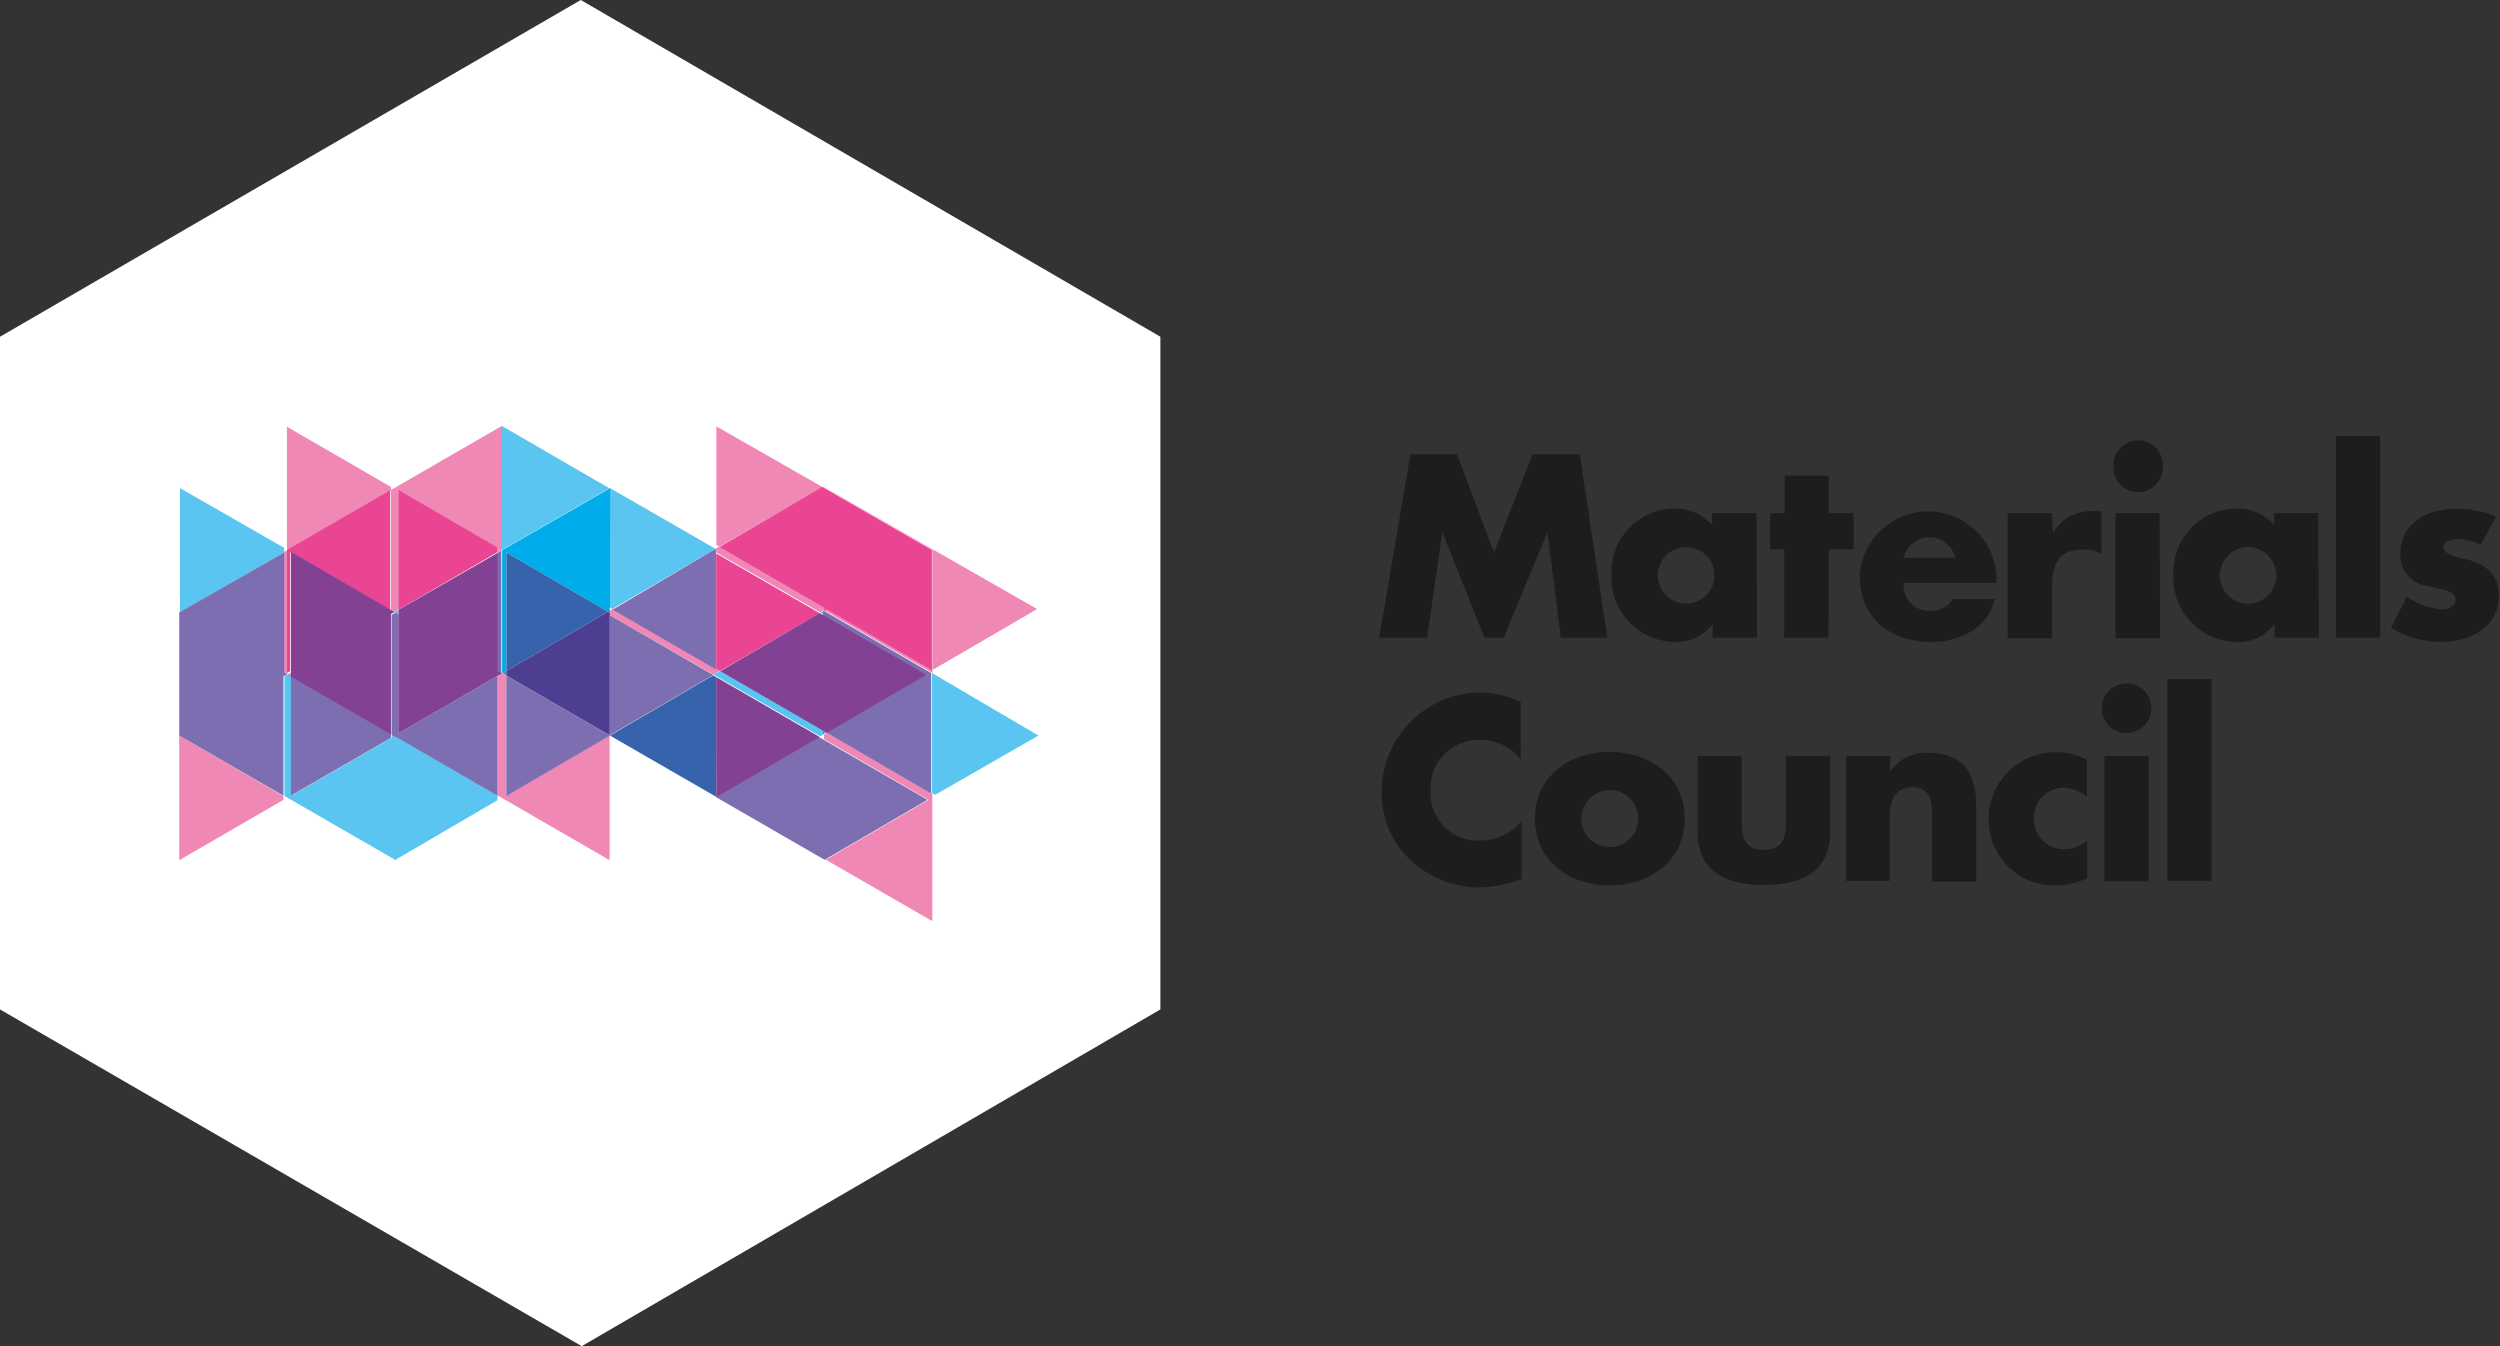 <svg id="Layer_1" data-name="Layer 1" xmlns="http://www.w3.org/2000/svg" xmlns:xlink="http://www.w3.org/1999/xlink" width="130" height="70" viewBox="0 0 130 70">
  <rect x="0" y="0" width="130" height="70" fill="#333333" stroke="none"/>
  <defs>
    <style>
      .cls-1 {
        fill: none;
      }

      .cls-2 {
        fill: #1d1d1b;
      }

      .cls-3 {
        fill: #fff;
      }

      .cls-4 {
        fill: #5bc5f2;
      }

      .cls-5 {
        fill: #f088b6;
      }

      .cls-6 {
        clip-path: url(#clip-path);
      }

      .cls-7 {
        fill: #e94592;
      }

      .cls-8 {
        fill: #7c6eb0;
      }

      .cls-9 {
        fill: #824192;
      }

      .cls-10 {
        fill: #3763ad;
      }

      .cls-11 {
        fill: #00adea;
      }

      .cls-12 {
        fill: #4e3e91;
      }
    </style>
    <clipPath id="clip-path">
      <polyline class="cls-1" points="9.32 44.73 9.32 31.84 26.11 22.12 26.11 35.01 9.32 44.73"/>
    </clipPath>
  </defs>
  <title>mc_white_bg</title>
  <g>
    <path class="cls-2" d="M73.34,23.63h2.43l1.92,5.1,2-5.1h2.46l1.43,9.53H81.16l-.69-5.49h0l-2.28,5.49h-1L75,27.67h0l-.79,5.49H71.72Z"/>
    <path class="cls-2" d="M91.37,33.16H89.06v-.72h0a2.3,2.3,0,0,1-2,.94,3.33,3.33,0,0,1-3.26-3.47,3.31,3.31,0,0,1,3.23-3.47,2.61,2.61,0,0,1,2,.85v-.61h2.31Zm-5.16-3.24a1.47,1.47,0,1,0,1.47-1.47A1.47,1.47,0,0,0,86.21,29.92Z"/>
    <path class="cls-2" d="M95.08,33.16h-2.3V28.57h-.73V26.68h.75V24.73h2.3v1.95h1.29v1.89H95.1Z"/>
    <path class="cls-2" d="M103.8,30.31H99a1.29,1.29,0,0,0,1.43,1.44,1.16,1.16,0,0,0,1.1-.6h2.2a2.62,2.62,0,0,1-1.22,1.68,4,4,0,0,1-2.07.55c-2.14,0-3.73-1.22-3.73-3.47a3.56,3.56,0,0,1,7.11.13ZM101.67,29A1.37,1.37,0,0,0,99,29Z"/>
    <path class="cls-2" d="M106.75,27.74h0a2.24,2.24,0,0,1,2.09-1.16h.44V28.8a1.82,1.82,0,0,0-1-.22c-1.27,0-1.58.85-1.58,2v2.61h-2.3V26.68h2.3Z"/>
    <path class="cls-2" d="M112.47,24.19a1.29,1.29,0,1,1-2.57,0,1.28,1.28,0,0,1,1.28-1.29A1.29,1.29,0,0,1,112.47,24.19Zm-.14,9H110V26.68h2.3Z"/>
    <path class="cls-2" d="M120.58,33.16h-2.3v-.72h0a2.3,2.3,0,0,1-2,.94,3.33,3.33,0,0,1-3.26-3.47,3.31,3.31,0,0,1,3.23-3.47,2.61,2.61,0,0,1,2,.85v-.61h2.3Zm-5.15-3.24a1.47,1.47,0,1,0,1.47-1.47A1.47,1.47,0,0,0,115.43,29.92Z"/>
    <path class="cls-2" d="M123.77,33.16h-2.3V22.67h2.3Z"/>
    <path class="cls-2" d="M129,28.34a2.91,2.91,0,0,0-1.23-.31c-.26,0-.72.11-.72.44s.72.51,1,.57c1.07.22,1.88.72,1.88,1.93,0,1.7-1.53,2.41-3,2.41a5,5,0,0,1-2.6-.74l.83-1.61a3.72,3.72,0,0,0,1.81.66c.29,0,.72-.14.72-.49,0-.51-.72-.54-1.43-.73a1.61,1.61,0,0,1-1.44-1.7c0-1.59,1.44-2.31,2.84-2.31a5,5,0,0,1,2.13.41Z"/>
    <path class="cls-2" d="M79.08,39.47a2.7,2.7,0,0,0-2.16-1,2.51,2.51,0,0,0-2.53,2.48v.17a2.46,2.46,0,0,0,2.33,2.59H77a2.81,2.81,0,0,0,2.12-1v3a7,7,0,0,1-2.18.44,5.23,5.23,0,0,1-3.56-1.4,4.68,4.68,0,0,1-1.53-3.6,5.08,5.08,0,0,1,1.39-3.49A5.16,5.16,0,0,1,76.82,36a5.82,5.82,0,0,1,2.25.48Z"/>
    <path class="cls-2" d="M87.6,42.57c0,2.2-1.81,3.47-3.89,3.47s-3.89-1.24-3.89-3.47,1.81-3.47,3.89-3.47S87.6,40.35,87.6,42.57Zm-5.37,0a1.48,1.48,0,1,0,1.47-1.48A1.48,1.48,0,0,0,82.23,42.57Z"/>
    <path class="cls-2" d="M90.57,39.32v3.46c0,.83.2,1.41,1.15,1.41s1.15-.58,1.15-1.41V39.32h2.3v3.9c0,2.14-1.49,2.8-3.45,2.8s-3.45-.66-3.45-2.8v-3.9Z"/>
    <path class="cls-2" d="M98.27,40.15h0a2.22,2.22,0,0,1,2.06-1c1.74,0,2.43,1.09,2.43,2.69v4h-2.3V42.65c0-.62.1-1.71-1-1.71-.93,0-1.2.7-1.2,1.51v3.36H96V39.32h2.3Z"/>
    <path class="cls-2" d="M108.52,41.43a2,2,0,0,0-1.18-.46,1.55,1.55,0,0,0-1.58,1.51v.07a1.55,1.55,0,0,0,1.49,1.6h.12a1.76,1.76,0,0,0,1.16-.44v1.95a3.64,3.64,0,0,1-1.62.38,3.41,3.41,0,0,1-3.5-3.31s0,0,0-.07A3.47,3.47,0,0,1,107,39.12a3.06,3.06,0,0,1,1.51.39Z"/>
    <path class="cls-2" d="M111.87,36.83a1.29,1.29,0,1,1-1.29-1.29A1.29,1.29,0,0,1,111.87,36.83Zm-.14,9h-2.3V39.32h2.3Z"/>
    <path class="cls-2" d="M115,45.8h-2.3V35.31H115Z"/>
    <polygon class="cls-3" points="0 17.51 30.2 0 60.34 17.51 60.34 52.49 30.25 70 0 52.49 0 17.51"/>
    <path class="cls-4" d="M48.46,35v6.23l.17.1L54,38.25,48.47,35m-11-.13-.37.21,4.76,2.75.79.46.21-.13V38l-1.07-.62-4.33-2.5m5.37-3.13-.19.1.22.13v-.22h0"/>
    <path class="cls-5" d="M26.1,35l-.23.13v6.23l5.83,3.37v-6.5l-5.37,3.14V35.14h0l-.2-.11m-11-.06-.17.09.17.1V35m5.39-3.14h0m-5.6-9.67v6.47l5.41-3.14v-.2l-5.41-3.13"/>
    <g class="cls-6">
      <g>
        <path class="cls-5" d="M26.11,35h0M9.32,31.85h0V44.73l5.42-3.12V41.4L9.32,38.25v-6.4m5.6-3.23-.18.1v6.22l.18.1V28.62m11.19-6.48-5.78,3.34v6.24l.18.1.19-.1h0V25.49l5.17,3v.24l.24-.14V22.14"/>
        <path class="cls-7" d="M26.1,35l-.23.12h0L26.1,35h0m-5.39-9.51v6.22l5.16-3v-.24l-5.16-3m-.38,0-5.41,3.13V35l0,0,.17-.1V28.71l5.37,3.12h0l-.17-.1V25.48"/>
      </g>
    </g>
    <path class="cls-4" d="M26.29,34.92l-.18.09.19.12h0l-.2-.12.16-.1m5.44-9.54v6.22l.14.08,5.37-3.13-5.51-3.17m-5.62-3.23v6.47l5.61-3.22h0l-5.61-3.25"/>
    <polyline class="cls-8" points="26.3 35.12 26.33 35.14 26.33 35.14 26.3 35.12"/>
    <polyline class="cls-4" points="31.72 38.25 31.71 38.25 37.25 41.45 37.25 41.44 31.72 38.25"/>
    <path class="cls-4" d="M15,35.06l-.21.12v6.21l5.79,3.34V38.28l-.21-.11v.19l-5.2,3V35.16l-.17-.1m-5.64-9.7v6.49l5.42-3.13v-.23L9.32,25.36"/>
    <path class="cls-8" d="M15.13,35h0v.19L15,35.06h0l.18.1V35m5.37-3.13-.19.11v6.23l.2.11V31.84h0"/>
    <path class="cls-8" d="M15.13,35.16v6.21l5.2-3v-.19l-5.2-3m-.38-6.44L9.32,31.85v6.4l5.42,3.13V35.17l.22-.11h0l-.18-.1V28.72"/>
    <path class="cls-9" d="M14.92,35h0l0,0h0m.21-6.33V35h0v.2l5.2,3V31.93l.19-.1-5.37-3.12"/>
    <polyline class="cls-4" points="20.53 44.73 20.53 44.73 20.53 44.73 20.53 44.73"/>
    <path class="cls-5" d="M31.86,31.67l-.14.08V32l5.37,3.08h0l.36-.21-.21-.12h0l-5.37-3.11m5.55-3.24-.18.11h0v.22l5.4,3.11.22-.13v-.14l-5.45-3.13m5.37-3.13h0l5.7,3.28v6.21l.08,0,5.37-3.13L42.81,25.31"/>
    <path class="cls-8" d="M41.77,37.4l1.07.62h0l-1.07-.62m-4.68-2.29h0l.15.09h0l4.61,2.66-4.76-2.75"/>
    <polyline class="cls-5" points="37.25 41.44 37.25 41.44 37.26 41.45 37.26 41.45 37.25 41.44"/>
    <path class="cls-8" d="M31.72,32v6.23h0l5.53,3.19h0l-5.53-3.19,5.37-3.13L31.72,32m5.51-3.47L31.86,31.7l5.37,3.11V28.54h0"/>
    <polyline class="cls-10" points="37.08 35.12 31.72 38.25 37.24 41.43 37.24 38.77 37.24 35.21 37.08 35.12"/>
    <polyline class="cls-8" points="26.33 34.9 26.29 34.92 26.13 35.01 26.33 35.13 26.33 34.9"/>
    <path class="cls-4" d="M20.53,38.28v6.45l5.34-3.12v-.24l-5.34-3.09m.18-6.56-.19.1h0l.19.11v-.22m5.4-3.1h0V35h0v-6.4m5.62-3.25h0"/>
    <polyline class="cls-8" points="20.53 31.83 20.53 31.84 20.53 31.84 20.53 38.29 25.87 41.38 25.87 35.15 20.71 38.14 20.71 31.93 20.53 31.83"/>
    <path class="cls-8" d="M20.71,31.71h0v.22h0V31.7m5.37-3.08-.23.14v6.16l.22.12h0V28.61"/>
    <polyline class="cls-9" points="25.88 28.75 20.72 31.71 20.72 31.94 20.71 31.93 20.71 38.14 25.87 35.15 25.87 35.14 26.1 35.02 25.88 34.9 25.88 28.75"/>
    <path class="cls-4" d="M31.71,38.25h0m0-6.67v.18h0v-.17h0"/>
    <polyline class="cls-8" points="26.33 35.14 26.33 41.39 31.71 38.25 31.71 38.25 26.33 35.14"/>
    <polyline class="cls-4" points="20.53 44.73 20.53 44.73 20.53 44.73 20.53 44.73"/>
    <polyline class="cls-11" points="31.73 25.37 31.72 25.39 26.11 28.61 26.11 35.01 26.11 35.01 26.29 34.92 26.33 34.89 26.33 28.73 31.62 31.81 31.71 31.76 31.71 31.59 31.72 31.59 31.73 25.37 31.73 25.37"/>
    <polyline class="cls-10" points="26.33 28.73 26.33 34.89 31.62 31.81 26.33 28.73"/>
    <path class="cls-11" d="M31.71,38.24h0m-5.37-3.11h0"/>
    <polyline class="cls-10" points="26.33 35.13 26.33 35.14 26.33 35.14 26.33 35.14 31.71 38.25 31.71 38.24 26.33 35.13"/>
    <polyline class="cls-11" points="20.53 38.28 20.53 44.73 20.53 44.73 20.53 44.73 20.53 38.29 20.53 38.28"/>
    <polyline class="cls-10" points="20.53 31.84 20.53 38.28 20.53 38.29 20.53 31.84 20.53 31.84"/>
    <polyline class="cls-8" points="31.72 31.75 31.71 31.76 31.71 32.01 31.72 32.02 31.72 31.75"/>
    <path class="cls-10" d="M26.33,34.89l0,0,0,0v.24h0v-.24m5.37-3.14-.09.06.09.05v6.38h0V32h0v-.25"/>
    <polyline class="cls-12" points="31.62 31.81 26.33 34.89 26.33 35.13 31.71 38.24 31.71 31.86 31.62 31.81"/>
    <path class="cls-5" d="M43,38.11l-.15.09v.25l-.21-.13h0l5.64,3.27-5.35,3.12-5.65-3.27h0l11.2,6.46V41.27L43,38.11m-.36-6.24h0m.38-.21-.15.08v0L48.49,35v-.21L43,31.66m-5.75-9.52v6.2l.17.09,5.34-3.11-5.55-3.17"/>
    <path class="cls-8" d="M41.84,37.87l.76.45-5.37,3.13,5.65,3.26,5.35-3.12-5.64-3.26h0l-.79-.46m1-6.08V32l-.22-.12h0l5.53,3.21-5.18,3L42.8,38v.18l.16-.09,5.46,3.17V35l-5.6-3.25"/>
    <polyline class="cls-5" points="37.45 34.9 37.45 34.9 37.45 34.9 37.46 34.9 37.45 34.9"/>
    <polyline class="cls-8" points="37.46 34.9 37.45 34.9 41.77 37.4 37.46 34.9"/>
    <path class="cls-7" d="M37.24,28.77v6h0l.21.12h0l5.18-3h0l-5.39-3.11m5.52-3.47-5.35,3.14,5.45,3.15v.18l.14-.09,5.46,3.16V28.6l-5.7-3.28"/>
    <polyline class="cls-9" points="42.63 31.88 37.46 34.9 41.77 37.4 42.84 38.02 42.84 38.02 42.99 38.11 48.17 35.09 42.63 31.88"/>
    <polyline class="cls-7" points="37.25 41.44 37.25 41.44 37.26 41.45 37.27 41.45 37.25 41.44"/>
    <polyline class="cls-9" points="37.24 35.21 37.24 38.77 37.25 41.44 37.27 41.45 42.62 38.33 41.84 37.87 37.24 35.21"/>
    <path class="cls-9" d="M37.24,41.43h0m0-9.32v2.67h0V32.11"/>
    <polyline class="cls-12" points="37.24 38.77 37.24 41.43 37.25 41.44 37.24 38.77"/>
  </g>
</svg>
